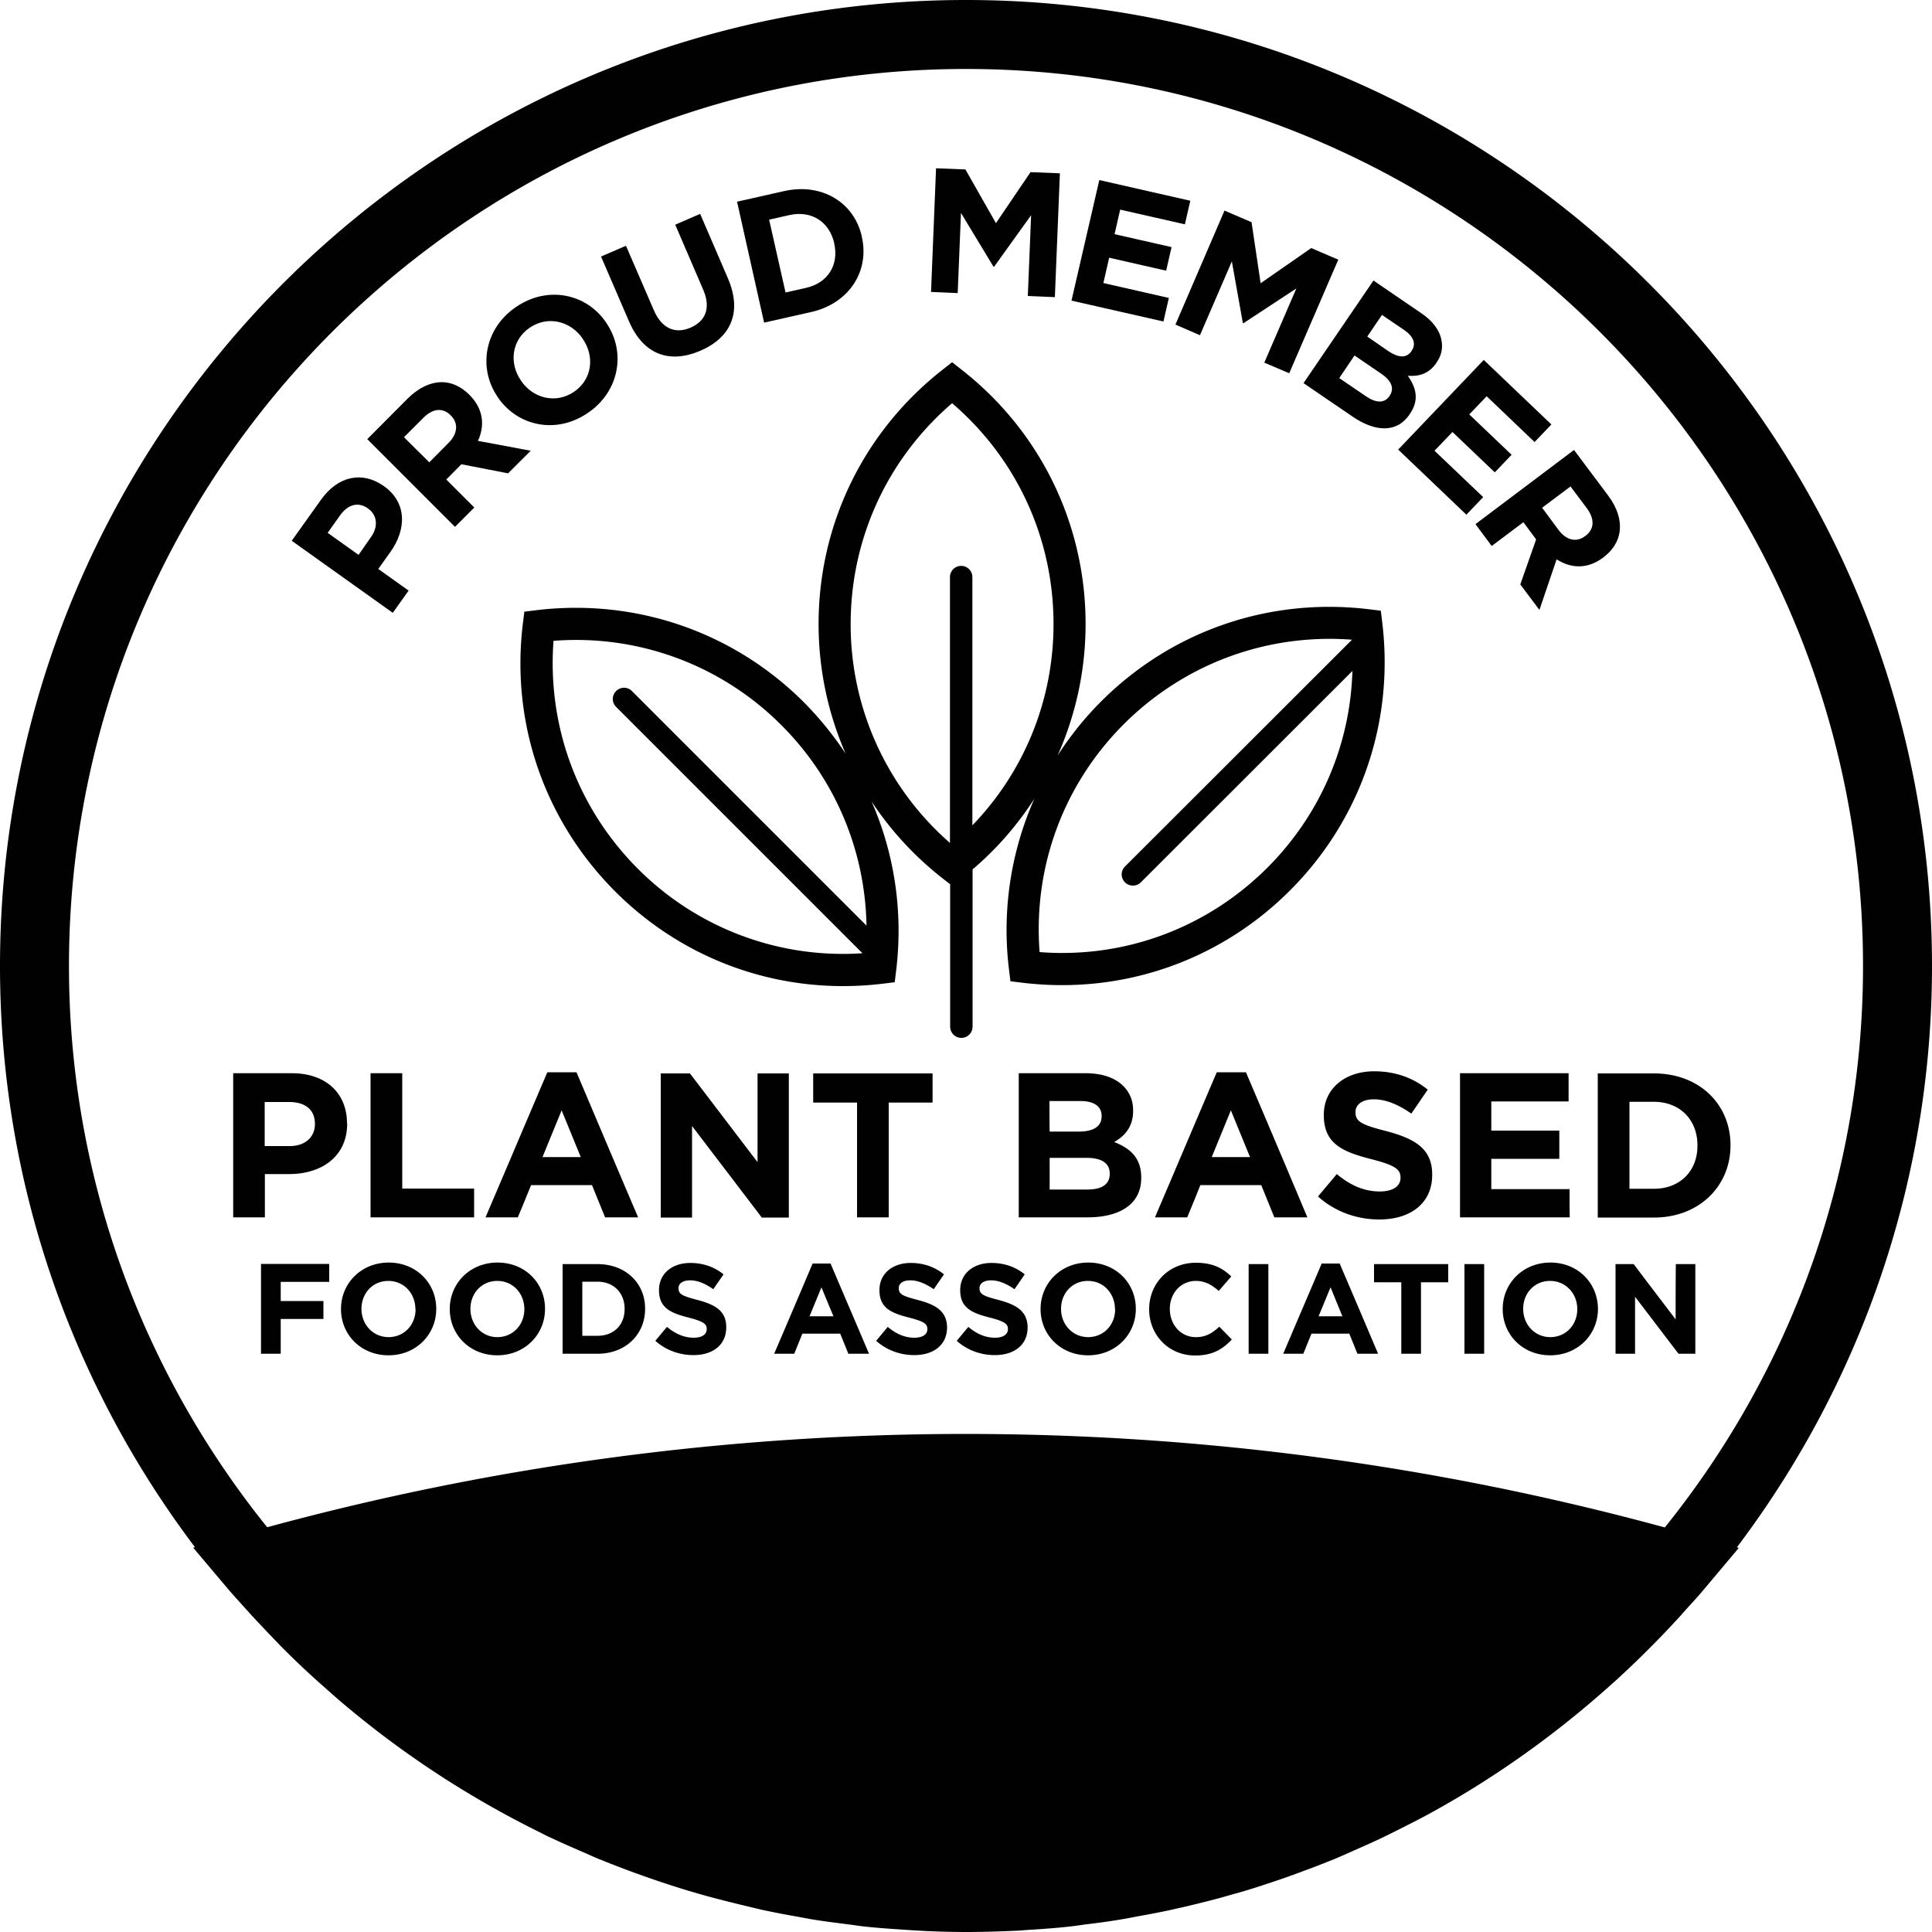 <svg id="Layer_1" xmlns="http://www.w3.org/2000/svg" viewBox="0 0 100 100"><style>.st0{fill:none}.st1{fill:#010101}</style><circle class="st0" cx="50" cy="50" r="46.33"/><path class="st1" d="M17.96 58.13c0-1.52-1.07-2.58-2.85-2.58h-3.04v7.46h1.64v-2.24h1.25c1.67 0 3.01-.89 3.01-2.62-.01 0-.01-.01-.01-.02zm-1.66.06c0 .64-.48 1.13-1.3 1.13h-1.3v-2.28h1.27c.82 0 1.33.39 1.33 1.13v.02zM24.54 61.52h-3.72v-5.97h-1.64v7.46h5.36v-1.49zM27.49 61.34h3.15c.23.56.45 1.11.68 1.67h1.71c-1.07-2.5-2.13-5.01-3.19-7.51h-1.51c-1.07 2.5-2.13 5.01-3.2 7.51h1.67c.24-.56.46-1.11.69-1.67zm1.58-3.87c.33.81.66 1.61.99 2.42h-1.98c.33-.81.66-1.61.99-2.42zM40.83 55.56h-1.62v4.59c-1.17-1.53-2.33-3.06-3.5-4.59H34.2v7.46h1.62v-4.74c1.2 1.58 2.41 3.16 3.61 4.74h1.4v-7.46zM46 63.01v-5.94h2.27v-1.51h-6.18v1.51h2.27v5.94H46zM57.67 59.11c.53-.3.98-.77.98-1.61v-.02c0-.51-.17-.93-.51-1.27-.43-.43-1.1-.66-1.95-.66h-3.46v7.46h3.55c1.68 0 2.79-.68 2.79-2.04v-.02c0-1-.54-1.5-1.4-1.84zm-3.35-2.12h1.62c.69 0 1.08.28 1.08.77v.02c0 .55-.46.79-1.18.79h-1.51c-.01-.53-.01-1.05-.01-1.58zm3.12 3.77c0 .56-.44.81-1.16.81h-1.95v-1.64h1.9c.84 0 1.21.31 1.21.81v.02zM64.49 55.5h-1.51c-1.07 2.5-2.13 5.01-3.2 7.51h1.67c.23-.56.46-1.11.68-1.67h3.15c.23.56.45 1.11.68 1.67h1.71c-1.05-2.5-2.11-5-3.18-7.51zm-1.77 4.39c.33-.81.66-1.61.99-2.42.33.81.66 1.61.99 2.42h-1.98zM71.11 56.9c.63 0 1.28.28 1.94.74l.85-1.24c-.75-.61-1.68-.95-2.77-.95-1.52 0-2.61.9-2.61 2.25v.02c0 1.48.97 1.9 2.47 2.28 1.24.32 1.5.53 1.5.95v.02c0 .43-.4.7-1.07.7-.86 0-1.56-.35-2.23-.9-.32.39-.65.77-.97 1.16.89.8 2.03 1.19 3.17 1.19 1.61 0 2.74-.83 2.74-2.31v-.02c0-1.3-.85-1.84-2.36-2.24-1.29-.33-1.61-.49-1.61-.98v-.02c0-.36.33-.65.95-.65zM81.24 61.55h-4.05v-1.57h3.52v-1.46h-3.52v-1.51h4v-1.46h-5.62v7.46h5.68c-.01-.48-.01-.97-.01-1.46zM85.61 55.56H82.7v7.46h2.91c2.34 0 3.96-1.63 3.96-3.73v-.02c0-2.11-1.61-3.71-3.96-3.71zm2.25 3.74c0 1.32-.91 2.23-2.25 2.23h-1.27v-4.5h1.27c1.34 0 2.25.93 2.25 2.25v.02zM50.34 53.14V45c1.26-1.07 2.33-2.31 3.2-3.66a16.764 16.764 0 0 0-1.32 8.8l.08.65.65.08c.68.08 1.36.12 2.03.12 4.41 0 8.62-1.73 11.79-4.9 3.65-3.65 5.39-8.69 4.78-13.83l-.08-.65-.65-.08c-5.15-.61-10.18 1.13-13.83 4.78-.86.86-1.61 1.8-2.25 2.8a16.71 16.71 0 0 0 1.45-6.81c0-5.16-2.33-9.96-6.4-13.15l-.51-.4-.51.4c-4.07 3.2-6.4 7.99-6.4 13.15 0 2.35.49 4.63 1.4 6.71-.62-.94-1.34-1.83-2.15-2.65-3.65-3.65-8.69-5.39-13.83-4.78l-.65.08-.08.65c-.62 5.14 1.13 10.17 4.78 13.83 3.17 3.17 7.38 4.9 11.79 4.9.67 0 1.35-.04 2.03-.12l.65-.08.08-.65c.36-3.03-.1-6.02-1.28-8.71.98 1.49 2.21 2.83 3.66 3.97l.41.32v7.37a.58.58 0 0 0 1.16 0zm7.83-15.66c3.14-3.13 7.41-4.7 11.8-4.37v.01L58.23 44.85c-.23.23-.23.59 0 .82a.583.583 0 0 0 .82 0L70 34.73c-.11 3.82-1.66 7.44-4.4 10.18-3.13 3.13-7.4 4.71-11.79 4.37-.34-4.4 1.23-8.67 4.36-11.8zm-25.15 7.49c-3.13-3.13-4.7-7.4-4.37-11.8a14.99 14.99 0 0 1 11.8 4.37c2.79 2.79 4.33 6.49 4.4 10.37L32.71 35.77a.573.573 0 0 0-.82 0c-.23.23-.23.59 0 .82l12.75 12.75a14.98 14.98 0 0 1-11.62-4.37zM44.03 32.3c0-4.43 1.91-8.56 5.25-11.43 3.35 2.87 5.25 7 5.25 11.43 0 3.93-1.51 7.63-4.2 10.42V29.87a.58.58 0 0 0-1.16 0v13.76a15 15 0 0 1-5.14-11.33zM13.51 70.07h1.02v-1.8h2.21v-.93h-2.21v-.99h2.51v-.93h-3.53v4.65zM20.12 65.35c-1.43 0-2.47 1.08-2.47 2.4v.01c0 1.32 1.03 2.39 2.46 2.39s2.47-1.08 2.47-2.4v-.01c0-1.32-1.03-2.39-2.46-2.39zm1.39 2.41c0 .8-.57 1.44-1.39 1.45-.82 0-1.41-.66-1.41-1.46v-.01c0-.79.57-1.44 1.39-1.44s1.4.66 1.4 1.46c.01-.01.01 0 .01 0zM25.75 65.35c-1.43 0-2.47 1.08-2.47 2.4v.01c0 1.32 1.03 2.39 2.46 2.39s2.47-1.08 2.47-2.4v-.01c0-1.32-1.02-2.39-2.46-2.39zm1.39 2.41c0 .8-.57 1.44-1.39 1.45-.82 0-1.4-.66-1.4-1.46v-.01c0-.79.57-1.44 1.39-1.44s1.4.66 1.4 1.46c0-.01 0 0 0 0zM30.93 65.43h-1.81v4.64h1.81c1.46 0 2.46-1.01 2.46-2.32v-.01c.01-1.31-1-2.31-2.46-2.31zm1.4 2.33c0 .82-.56 1.38-1.4 1.38h-.79v-2.8h.79c.83 0 1.4.58 1.4 1.4v.02zM36.12 67.29c-.8-.21-1-.3-1-.61v-.01c0-.23.21-.4.6-.4s.79.17 1.2.46l.53-.77c-.47-.38-1.05-.59-1.72-.59-.95 0-1.62.56-1.62 1.4v.01c0 .92.6 1.18 1.54 1.42.77.2.93.33.93.59v.01c0 .27-.25.44-.67.44-.53 0-.97-.22-1.39-.56l-.6.72c.56.5 1.27.74 1.97.74 1 0 1.7-.52 1.7-1.44v-.01c0-.81-.53-1.15-1.47-1.4zM42.06 65.4c-.66 1.56-1.32 3.11-1.99 4.67h1.04c.14-.35.28-.69.42-1.04h1.96c.14.35.28.69.42 1.04h1.07c-.66-1.56-1.33-3.11-1.99-4.67h-.93zm-.16 2.73c.21-.5.41-1 .62-1.5.2.5.41 1 .62 1.5H41.9zM47.52 67.29c-.8-.21-1-.3-1-.61v-.01c0-.23.2-.4.6-.4.39 0 .79.17 1.21.46l.53-.77c-.47-.38-1.05-.59-1.72-.59-.95 0-1.62.56-1.62 1.4v.01c0 .92.6 1.18 1.54 1.42.78.2.94.33.94.59v.01c0 .27-.25.44-.67.44-.53 0-.97-.22-1.38-.56l-.6.72c.56.5 1.27.74 1.97.74 1 0 1.7-.52 1.7-1.44v-.01c-.02-.81-.55-1.15-1.5-1.4zM51.7 67.29c-.8-.21-1-.3-1-.61v-.01c0-.23.21-.4.6-.4s.79.17 1.21.46l.53-.77c-.47-.38-1.05-.59-1.72-.59-.95 0-1.62.56-1.62 1.4v.01c0 .92.6 1.18 1.54 1.42.77.2.93.33.93.59v.01c0 .27-.25.44-.67.44-.53 0-.97-.22-1.38-.56l-.6.72c.56.5 1.26.74 1.97.74 1 0 1.7-.52 1.7-1.44v-.01c-.02-.81-.55-1.15-1.49-1.4zM56.33 65.35c-1.43 0-2.47 1.08-2.47 2.4v.01c0 1.32 1.03 2.39 2.46 2.39s2.47-1.08 2.47-2.4v-.01c0-1.32-1.03-2.39-2.46-2.39zm1.39 2.41c0 .8-.57 1.44-1.39 1.45-.82 0-1.41-.66-1.41-1.46v-.01c0-.79.57-1.44 1.39-1.44s1.4.66 1.4 1.46c.01-.01.01 0 .01 0zM61.9 69.21c-.8 0-1.35-.66-1.35-1.46v-.01c0-.79.56-1.44 1.35-1.44.46 0 .83.2 1.18.52.22-.25.43-.5.65-.75-.43-.42-.95-.71-1.83-.71-1.42 0-2.42 1.08-2.42 2.4v.01c0 1.33 1.01 2.39 2.38 2.39.9 0 1.42-.32 1.9-.83-.22-.22-.43-.44-.65-.66-.35.32-.68.54-1.21.54zM64.63 70.07h1.02v-4.64h-1.02v4.64zM68.41 65.4c-.66 1.56-1.33 3.11-1.99 4.67h1.04c.14-.35.28-.69.42-1.04h1.96c.14.35.28.69.42 1.04h1.07c-.66-1.56-1.32-3.11-1.99-4.67h-.93zm-.16 2.73c.21-.5.41-1 .62-1.5.2.5.41 1 .61 1.5h-1.23zM71.12 66.37h1.41v3.7h1.02v-3.7h1.41v-.94h-3.84v.94zM75.8 70.07h1.02v-4.64H75.8v4.64zM80.25 65.35c-1.43 0-2.47 1.08-2.47 2.4v.01c0 1.32 1.03 2.39 2.46 2.39s2.47-1.08 2.47-2.4v-.01c-.01-1.32-1.03-2.39-2.46-2.39zm1.39 2.41c0 .8-.57 1.44-1.39 1.45-.82 0-1.41-.66-1.41-1.46v-.01c0-.79.57-1.44 1.39-1.44s1.41.66 1.41 1.46c0-.01 0 0 0 0zM86.73 68.29c-.72-.95-1.45-1.9-2.17-2.86h-.94v4.64h1.01v-2.95c.75.98 1.5 1.97 2.25 2.95h.87v-4.64h-1.01c-.01.95-.01 1.9-.01 2.86z"/><g><path class="st1" d="M15.1 27.99l1.52-2.13c.89-1.25 2.16-1.47 3.23-.71l.02.01c1.21.86 1.17 2.25.33 3.42l-.62.87 1.57 1.12-.82 1.15-5.23-3.73zm4.1-.19c.41-.57.3-1.16-.14-1.47l-.01-.01c-.51-.37-1.05-.21-1.46.37l-.63.89 1.6 1.14.64-.92zM19.01 22.73l2.07-2.08c.58-.58 1.18-.86 1.78-.87.51 0 1 .22 1.43.65l.01.01c.73.73.8 1.59.44 2.38l2.73.51-1.17 1.17-2.42-.47-.78.79 1.45 1.45-1 1-4.54-4.54zm4.21.19c.49-.49.5-1.03.12-1.41l-.01-.01c-.43-.43-.95-.35-1.43.14l-.99.99 1.31 1.3 1-1.01zM25.77 20.57l-.01-.02c-1.03-1.5-.69-3.55.95-4.66 1.63-1.12 3.64-.7 4.66.8l.01.02c1.03 1.5.69 3.55-.95 4.66-1.63 1.12-3.63.7-4.66-.8zm4.4-3.02l-.01-.02c-.62-.91-1.8-1.21-2.74-.57-.94.64-1.08 1.83-.46 2.73l.01.02c.62.91 1.8 1.21 2.74.57.94-.64 1.08-1.82.46-2.73zM32.56 16.64l-1.45-3.36 1.29-.56 1.44 3.33c.41.96 1.11 1.25 1.9.91.79-.34 1.06-1.03.66-1.96l-1.45-3.37 1.29-.56 1.43 3.32c.77 1.78.15 3.09-1.43 3.77-1.58.67-2.93.21-3.68-1.52zM38.15 10.44l2.44-.55c1.96-.44 3.63.6 4.02 2.36v.02c.4 1.76-.65 3.43-2.62 3.88l-2.44.55-1.4-6.26zm3.57 4.46c1.12-.25 1.71-1.18 1.46-2.29v-.02c-.25-1.11-1.18-1.71-2.31-1.46l-1.06.24.85 3.77 1.06-.24zM48.45 8.71l1.52.06 1.58 2.78 1.79-2.64 1.52.06-.26 6.41-1.4-.06.17-4.18-1.91 2.66h-.04l-1.68-2.78-.17 4.15-1.38-.06.26-6.4zM56.9 9.32l4.71 1.07-.28 1.22-3.35-.76-.29 1.27 2.95.67-.28 1.22-2.95-.67-.3 1.31 3.39.77-.28 1.22-4.76-1.08 1.44-6.24zM63.38 10.9l1.4.6.47 3.16 2.62-1.82 1.4.6-2.54 5.88-1.29-.55 1.66-3.84-2.74 1.8-.03-.01-.57-3.19-1.65 3.82-1.27-.55 2.54-5.9zM71.09 14.52l2.46 1.68c.61.41.97.9 1.06 1.41.08.41 0 .79-.25 1.15l-.01.02c-.41.6-.95.71-1.48.67.45.65.59 1.27.1 1.98l-.01.02c-.66.97-1.78.92-2.97.1l-2.52-1.72 3.62-5.31zm-.39 5.99c.51.35.95.38 1.22-.01l.01-.02c.24-.36.13-.76-.47-1.16l-1.35-.92-.79 1.17 1.38.94zm1.14-2.35c.51.35.95.41 1.22.01l.01-.02c.24-.35.1-.73-.39-1.07l-1.15-.78-.76 1.12 1.07.74zM76.8 18.63l3.5 3.34-.87.91-2.48-2.37-.9.94 2.19 2.09-.87.91-2.19-2.09-.93.97 2.52 2.4-.87.91-3.53-3.37 4.43-4.64zM81.47 23.29l1.76 2.35c.49.65.68 1.3.6 1.89-.07.5-.36.96-.84 1.32l-.01.01c-.83.62-1.68.56-2.41.09l-.89 2.62-.99-1.32.82-2.33-.66-.89-1.64 1.23-.84-1.13 5.1-3.84zm-.8 4.14c.41.55.94.65 1.37.32l.02-.01c.48-.36.48-.89.07-1.44l-.84-1.12-1.47 1.1.85 1.15z"/></g><path class="st1" d="M100 50c0-27.57-22.43-50-50-50S0 22.43 0 50c0 11.28 3.76 21.7 10.09 30.08l-.09.03 1.79 2.12c.35.41.72.81 1.08 1.21.07.08.13.15.21.23.48.52.97 1.03 1.46 1.54l.24.24c.51.51 1.03 1 1.56 1.48.06.05.12.11.18.16.56.5 1.12 1 1.7 1.47l.01.01c2.96 2.44 6.17 4.51 9.57 6.2.24.12.48.25.73.36.45.21.9.41 1.36.61.35.15.7.31 1.05.46.4.16.8.32 1.2.47a48.293 48.293 0 0 0 2.37.84c.48.16.96.31 1.45.45.33.1.66.19 1 .28.53.14 1.06.27 1.59.4.31.07.62.15.93.22.56.12 1.13.23 1.7.33.29.05.58.11.88.16.6.1 1.2.17 1.8.25.28.03.55.08.83.11.64.07 1.29.12 1.94.16A45.78 45.78 0 0 0 50 100c.9 0 1.79-.03 2.68-.07.24-.01.48-.04.72-.05.65-.04 1.3-.09 1.94-.16.28-.03.55-.07.82-.11.6-.07 1.2-.15 1.8-.25.29-.05.58-.1.87-.16.57-.1 1.14-.21 1.71-.33l.93-.21c.53-.13 1.07-.26 1.59-.4.33-.09.66-.19 1-.28.49-.14.97-.29 1.45-.45.36-.12.73-.24 1.09-.37.43-.15.85-.31 1.28-.47.4-.15.8-.31 1.2-.47.35-.15.7-.3 1.05-.46.45-.2.91-.4 1.35-.61.25-.12.49-.24.73-.36.54-.27 1.08-.54 1.6-.82.01 0 .01-.01.02-.01 3.47-1.88 6.71-4.19 9.67-6.86.06-.05.11-.1.17-.15.53-.49 1.05-.98 1.56-1.49l.23-.23c.5-.5.99-1.02 1.47-1.54.07-.07.13-.15.2-.23.36-.4.73-.79 1.07-1.2l1.8-2.14-.1-.03C96.23 71.71 100 61.29 100 50zM50 3.57C75.6 3.57 96.43 24.4 96.43 50c0 10.99-3.85 21.1-10.26 29.06a137.732 137.732 0 0 0-72.34-.01C7.42 71.09 3.57 60.99 3.57 50 3.57 24.4 24.4 3.57 50 3.57z"/></svg>